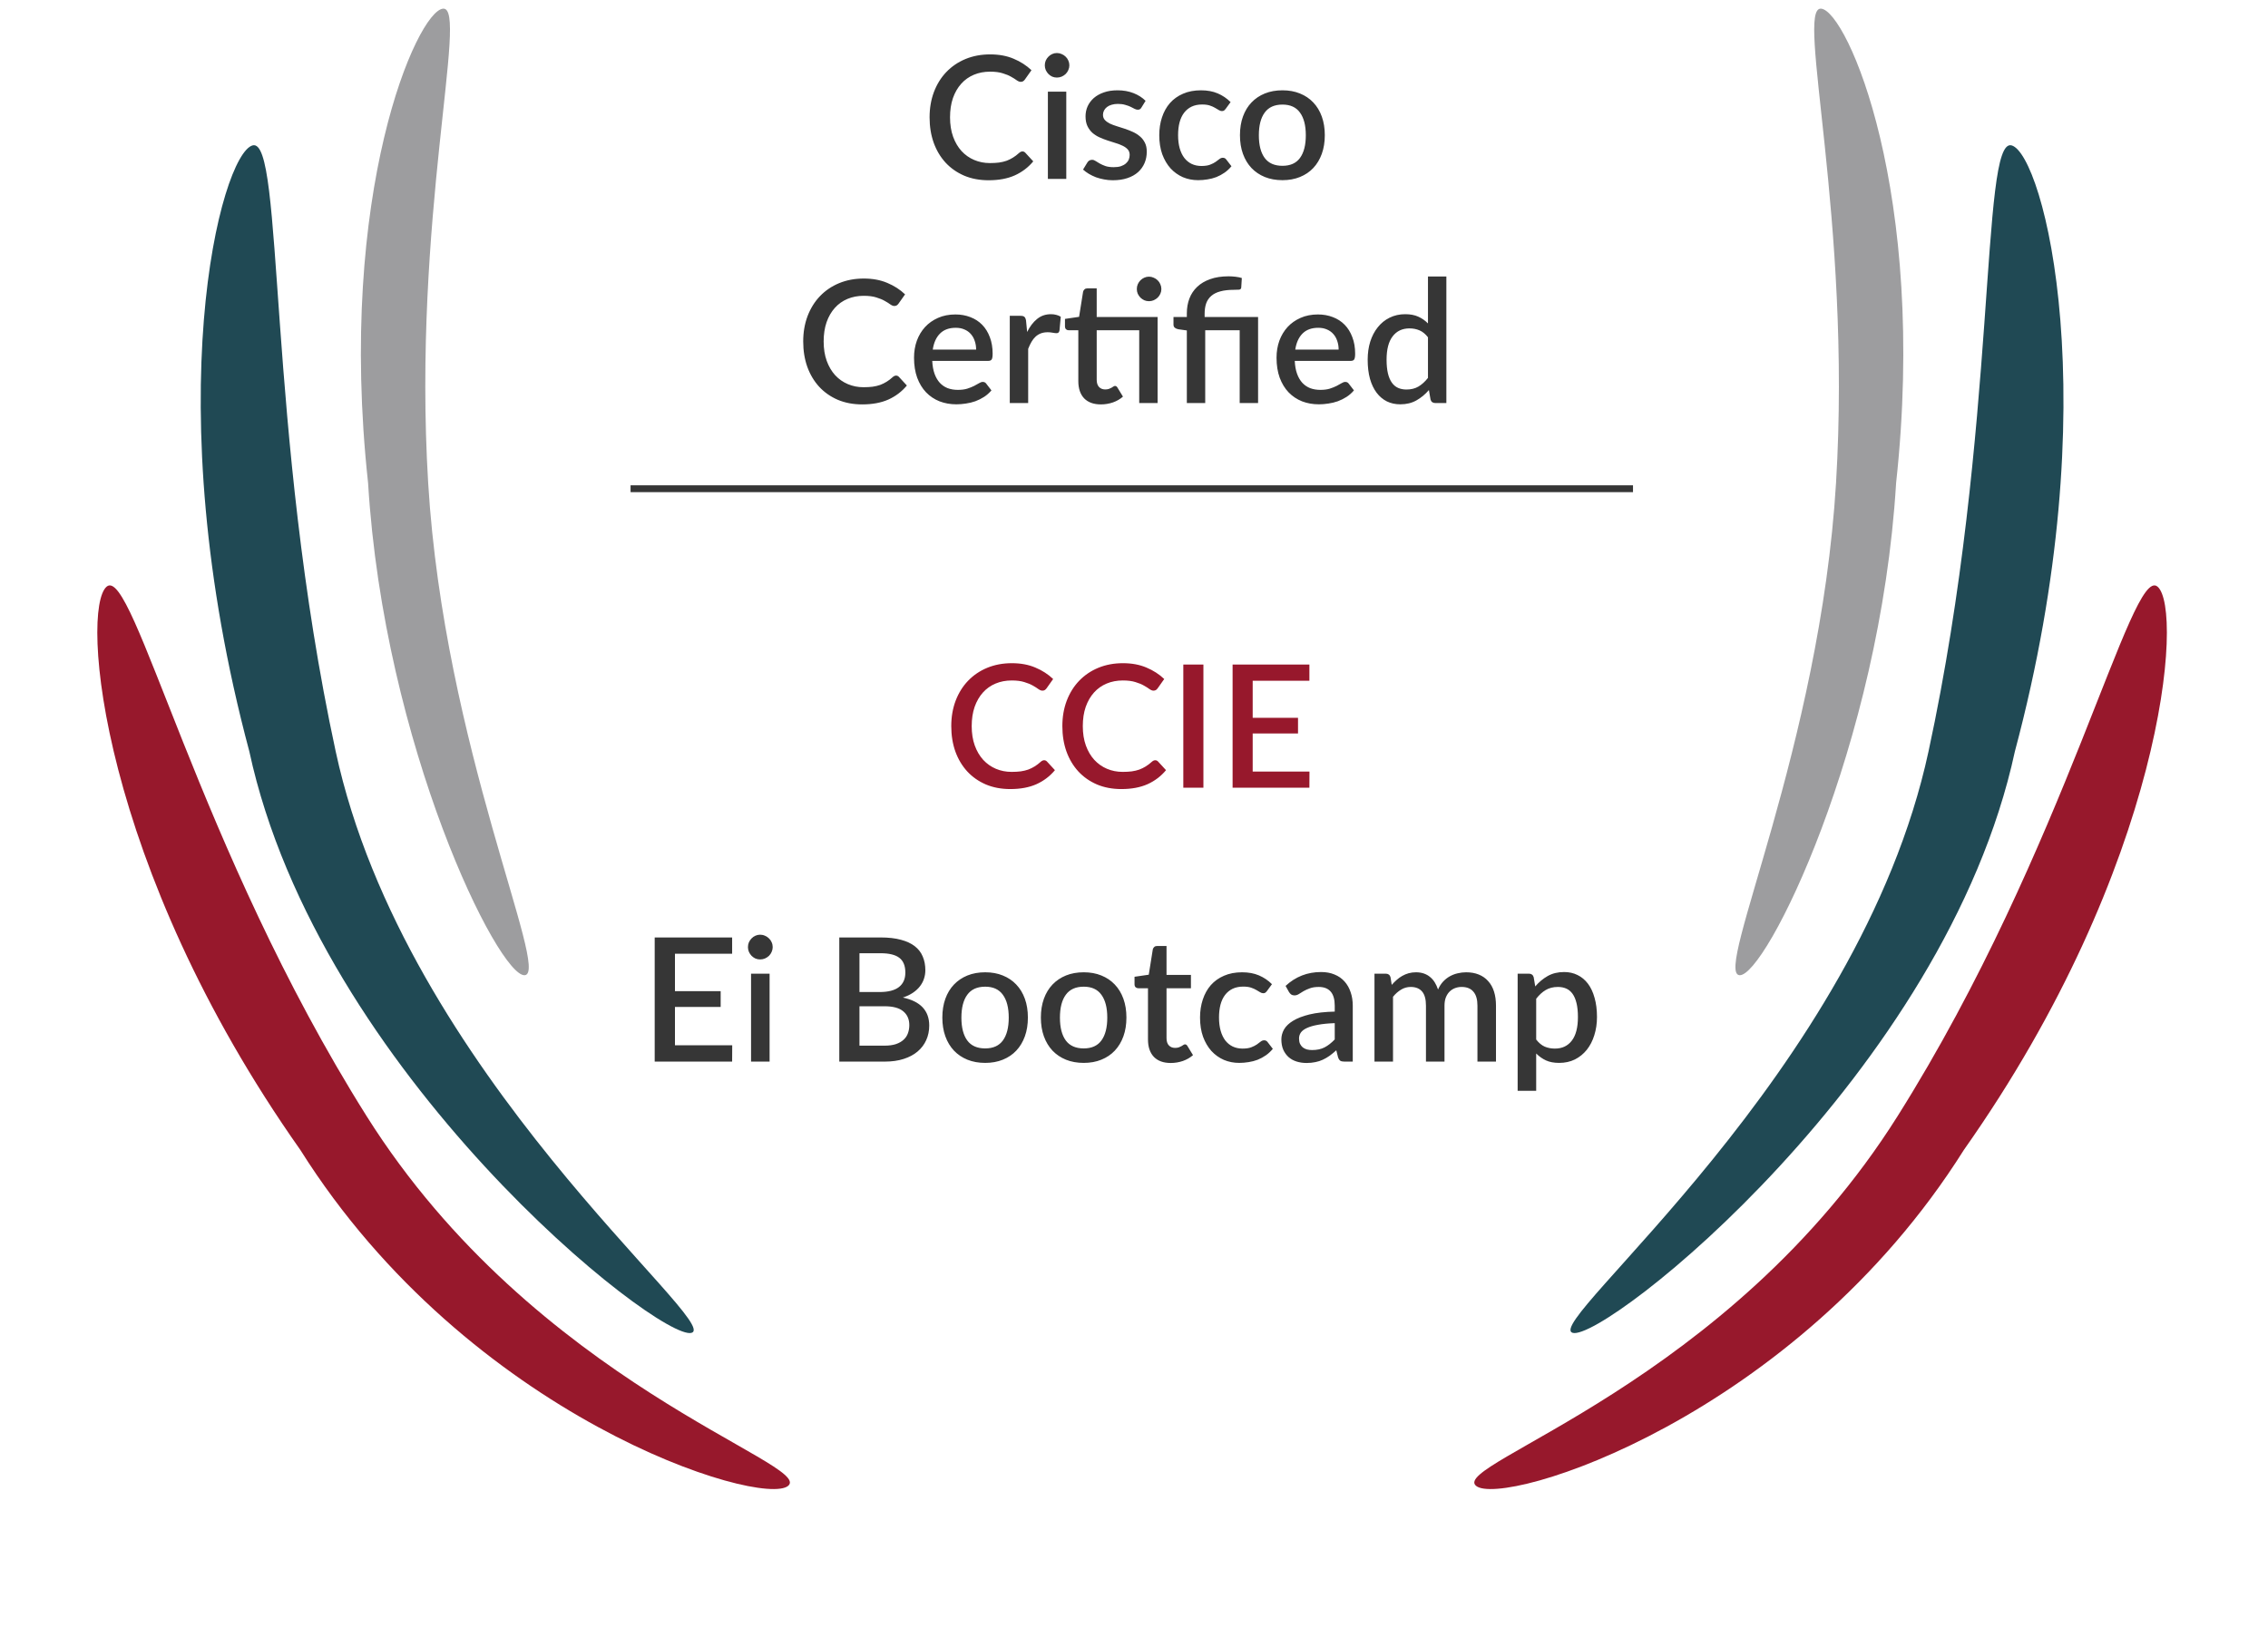 <svg width="263" height="191" viewBox="0 0 263 191" fill="none" xmlns="http://www.w3.org/2000/svg">
<path d="M118.567 17.566C118.693 17.566 118.802 17.616 118.895 17.715L119.817 18.717C119.235 19.418 118.521 19.96 117.675 20.344C116.828 20.721 115.817 20.909 114.64 20.909C113.595 20.909 112.649 20.73 111.803 20.373C110.963 20.01 110.246 19.507 109.651 18.866C109.056 18.218 108.596 17.447 108.272 16.555C107.955 15.662 107.796 14.68 107.796 13.609C107.796 12.538 107.965 11.556 108.302 10.663C108.646 9.764 109.125 8.994 109.74 8.352C110.362 7.704 111.102 7.202 111.962 6.845C112.828 6.488 113.78 6.309 114.818 6.309C115.85 6.309 116.759 6.478 117.546 6.815C118.339 7.146 119.027 7.589 119.609 8.144L118.845 9.225C118.792 9.298 118.729 9.361 118.657 9.414C118.584 9.466 118.485 9.493 118.359 9.493C118.227 9.493 118.075 9.433 117.903 9.314C117.738 9.189 117.523 9.053 117.258 8.908C117 8.756 116.673 8.62 116.276 8.501C115.886 8.375 115.397 8.313 114.808 8.313C114.127 8.313 113.502 8.432 112.934 8.67C112.365 8.908 111.876 9.255 111.466 9.711C111.056 10.167 110.735 10.723 110.504 11.377C110.279 12.032 110.167 12.776 110.167 13.609C110.167 14.449 110.286 15.199 110.524 15.861C110.762 16.515 111.089 17.07 111.505 17.527C111.922 17.976 112.411 18.32 112.973 18.558C113.535 18.796 114.14 18.915 114.788 18.915C115.185 18.915 115.539 18.895 115.85 18.856C116.167 18.809 116.458 18.74 116.723 18.648C116.987 18.548 117.235 18.426 117.466 18.281C117.704 18.135 117.939 17.957 118.171 17.745C118.303 17.626 118.435 17.566 118.567 17.566ZM123.647 10.633V20.75H121.514V10.633H123.647ZM124.004 7.579C124.004 7.77 123.964 7.952 123.885 8.124C123.812 8.296 123.71 8.448 123.577 8.58C123.445 8.706 123.29 8.809 123.111 8.888C122.939 8.961 122.754 8.997 122.556 8.997C122.364 8.997 122.182 8.961 122.01 8.888C121.845 8.809 121.7 8.706 121.574 8.58C121.448 8.448 121.346 8.296 121.266 8.124C121.194 7.952 121.157 7.77 121.157 7.579C121.157 7.38 121.194 7.195 121.266 7.023C121.346 6.851 121.448 6.703 121.574 6.577C121.7 6.445 121.845 6.342 122.01 6.269C122.182 6.19 122.364 6.15 122.556 6.15C122.754 6.15 122.939 6.19 123.111 6.269C123.29 6.342 123.445 6.445 123.577 6.577C123.71 6.703 123.812 6.851 123.885 7.023C123.964 7.195 124.004 7.38 124.004 7.579ZM132.366 12.468C132.314 12.561 132.254 12.627 132.188 12.667C132.122 12.706 132.039 12.726 131.94 12.726C131.828 12.726 131.705 12.693 131.573 12.627C131.441 12.554 131.285 12.475 131.107 12.389C130.928 12.303 130.717 12.227 130.472 12.161C130.234 12.088 129.953 12.052 129.629 12.052C129.364 12.052 129.123 12.085 128.905 12.151C128.693 12.21 128.512 12.3 128.359 12.419C128.214 12.531 128.102 12.667 128.022 12.825C127.943 12.977 127.903 13.143 127.903 13.321C127.903 13.559 127.976 13.758 128.121 13.916C128.267 14.075 128.459 14.214 128.697 14.333C128.935 14.445 129.206 14.548 129.51 14.64C129.814 14.733 130.125 14.832 130.442 14.938C130.76 15.044 131.07 15.166 131.375 15.305C131.679 15.444 131.95 15.616 132.188 15.821C132.426 16.019 132.618 16.264 132.763 16.555C132.909 16.839 132.981 17.186 132.981 17.596C132.981 18.072 132.895 18.512 132.724 18.915C132.552 19.319 132.3 19.669 131.97 19.967C131.639 20.264 131.226 20.496 130.73 20.661C130.241 20.826 129.679 20.909 129.044 20.909C128.693 20.909 128.353 20.876 128.022 20.81C127.698 20.75 127.387 20.668 127.09 20.562C126.799 20.449 126.525 20.317 126.267 20.165C126.015 20.013 125.791 19.848 125.592 19.669L126.088 18.856C126.148 18.757 126.22 18.681 126.306 18.628C126.399 18.568 126.511 18.538 126.644 18.538C126.782 18.538 126.918 18.585 127.05 18.677C127.189 18.763 127.348 18.859 127.526 18.965C127.711 19.071 127.933 19.17 128.191 19.262C128.449 19.348 128.769 19.391 129.153 19.391C129.47 19.391 129.745 19.355 129.976 19.282C130.208 19.203 130.399 19.097 130.551 18.965C130.703 18.833 130.816 18.684 130.889 18.519C130.961 18.347 130.998 18.165 130.998 17.973C130.998 17.715 130.925 17.504 130.78 17.338C130.634 17.173 130.439 17.031 130.194 16.912C129.956 16.793 129.682 16.687 129.371 16.594C129.067 16.502 128.756 16.403 128.439 16.297C128.121 16.191 127.807 16.069 127.497 15.93C127.192 15.791 126.918 15.616 126.673 15.404C126.435 15.186 126.244 14.925 126.098 14.621C125.953 14.31 125.88 13.933 125.88 13.49C125.88 13.087 125.959 12.703 126.118 12.339C126.283 11.976 126.521 11.655 126.832 11.377C127.149 11.1 127.536 10.882 127.992 10.723C128.455 10.557 128.988 10.475 129.589 10.475C130.27 10.475 130.889 10.584 131.444 10.802C131.999 11.02 132.466 11.318 132.843 11.695L132.366 12.468ZM142.137 12.617C142.07 12.703 142.008 12.769 141.948 12.816C141.889 12.862 141.803 12.885 141.69 12.885C141.578 12.885 141.459 12.845 141.333 12.766C141.214 12.687 141.069 12.601 140.897 12.508C140.731 12.409 140.53 12.32 140.292 12.24C140.054 12.161 139.756 12.121 139.399 12.121C138.936 12.121 138.53 12.204 138.179 12.369C137.835 12.534 137.544 12.773 137.306 13.083C137.075 13.387 136.9 13.761 136.781 14.204C136.668 14.64 136.612 15.133 136.612 15.682C136.612 16.251 136.675 16.756 136.8 17.2C136.926 17.642 137.105 18.016 137.336 18.32C137.574 18.624 137.858 18.856 138.189 19.015C138.526 19.173 138.903 19.253 139.32 19.253C139.73 19.253 140.064 19.203 140.321 19.104C140.579 19.005 140.794 18.895 140.966 18.776C141.138 18.657 141.284 18.548 141.403 18.449C141.528 18.35 141.66 18.3 141.799 18.3C141.971 18.3 142.103 18.366 142.196 18.499L142.801 19.282C142.556 19.58 142.285 19.831 141.988 20.036C141.69 20.241 141.376 20.41 141.045 20.542C140.715 20.668 140.371 20.757 140.014 20.81C139.657 20.869 139.297 20.899 138.933 20.899C138.305 20.899 137.716 20.783 137.167 20.552C136.625 20.314 136.149 19.973 135.739 19.53C135.336 19.081 135.015 18.535 134.777 17.894C134.546 17.246 134.43 16.509 134.43 15.682C134.43 14.935 134.536 14.244 134.747 13.609C134.959 12.968 135.266 12.415 135.67 11.953C136.08 11.49 136.586 11.129 137.187 10.871C137.789 10.607 138.483 10.475 139.27 10.475C140.004 10.475 140.649 10.594 141.204 10.832C141.766 11.07 142.265 11.407 142.702 11.844L142.137 12.617ZM148.716 10.475C149.463 10.475 150.138 10.597 150.739 10.842C151.348 11.086 151.863 11.434 152.287 11.883C152.716 12.333 153.047 12.878 153.278 13.52C153.51 14.161 153.626 14.882 153.626 15.682C153.626 16.482 153.51 17.203 153.278 17.844C153.047 18.485 152.716 19.034 152.287 19.491C151.863 19.94 151.348 20.287 150.739 20.532C150.138 20.777 149.463 20.899 148.716 20.899C147.962 20.899 147.281 20.777 146.673 20.532C146.071 20.287 145.555 19.94 145.126 19.491C144.696 19.034 144.365 18.485 144.134 17.844C143.902 17.203 143.787 16.482 143.787 15.682C143.787 14.882 143.902 14.161 144.134 13.52C144.365 12.878 144.696 12.333 145.126 11.883C145.555 11.434 146.071 11.086 146.673 10.842C147.281 10.597 147.962 10.475 148.716 10.475ZM148.716 19.233C149.628 19.233 150.306 18.929 150.749 18.32C151.199 17.705 151.424 16.829 151.424 15.692C151.424 14.555 151.199 13.678 150.749 13.063C150.306 12.442 149.628 12.131 148.716 12.131C147.79 12.131 147.103 12.442 146.653 13.063C146.203 13.678 145.978 14.555 145.978 15.692C145.978 16.829 146.203 17.705 146.653 18.32C147.103 18.929 147.79 19.233 148.716 19.233ZM103.913 43.566C104.038 43.566 104.147 43.616 104.24 43.715L105.162 44.717C104.58 45.418 103.866 45.96 103.02 46.344C102.174 46.721 101.162 46.909 99.985 46.909C98.94 46.909 97.995 46.73 97.148 46.373C96.308 46.01 95.591 45.507 94.996 44.866C94.401 44.218 93.941 43.447 93.617 42.555C93.3 41.662 93.141 40.68 93.141 39.609C93.141 38.538 93.31 37.556 93.647 36.663C93.991 35.764 94.47 34.994 95.085 34.352C95.707 33.704 96.447 33.202 97.307 32.845C98.173 32.488 99.125 32.309 100.163 32.309C101.195 32.309 102.104 32.478 102.891 32.815C103.684 33.145 104.372 33.589 104.954 34.144L104.19 35.225C104.137 35.298 104.075 35.361 104.002 35.413C103.929 35.466 103.83 35.493 103.704 35.493C103.572 35.493 103.42 35.433 103.248 35.314C103.083 35.189 102.868 35.053 102.603 34.908C102.345 34.756 102.018 34.62 101.621 34.501C101.231 34.375 100.742 34.313 100.154 34.313C99.472 34.313 98.848 34.432 98.279 34.67C97.71 34.908 97.221 35.255 96.811 35.711C96.401 36.167 96.08 36.723 95.849 37.377C95.624 38.032 95.512 38.776 95.512 39.609C95.512 40.449 95.631 41.199 95.869 41.861C96.107 42.515 96.434 43.071 96.851 43.527C97.267 43.976 97.757 44.32 98.319 44.558C98.881 44.796 99.486 44.915 100.134 44.915C100.53 44.915 100.884 44.895 101.195 44.856C101.512 44.809 101.803 44.74 102.068 44.648C102.332 44.548 102.58 44.426 102.812 44.281C103.05 44.135 103.284 43.957 103.516 43.745C103.648 43.626 103.78 43.566 103.913 43.566ZM113.193 40.551C113.193 40.194 113.14 39.864 113.034 39.559C112.935 39.249 112.786 38.981 112.588 38.756C112.389 38.525 112.141 38.346 111.844 38.22C111.553 38.088 111.216 38.022 110.832 38.022C110.058 38.022 109.45 38.244 109.007 38.687C108.564 39.13 108.283 39.751 108.164 40.551H113.193ZM108.104 41.861C108.131 42.436 108.22 42.935 108.372 43.358C108.524 43.775 108.726 44.122 108.977 44.4C109.235 44.677 109.539 44.886 109.89 45.024C110.247 45.157 110.644 45.223 111.08 45.223C111.497 45.223 111.857 45.176 112.161 45.084C112.465 44.985 112.73 44.879 112.955 44.767C113.179 44.648 113.371 44.542 113.53 44.449C113.689 44.35 113.834 44.3 113.966 44.3C114.138 44.3 114.27 44.367 114.363 44.499L114.968 45.282C114.717 45.58 114.432 45.831 114.115 46.036C113.798 46.241 113.46 46.41 113.103 46.542C112.746 46.668 112.379 46.757 112.002 46.81C111.626 46.869 111.259 46.899 110.901 46.899C110.201 46.899 109.549 46.783 108.948 46.552C108.352 46.314 107.833 45.967 107.39 45.51C106.954 45.054 106.61 44.489 106.359 43.814C106.114 43.14 105.992 42.363 105.992 41.484C105.992 40.783 106.101 40.128 106.319 39.52C106.544 38.911 106.861 38.382 107.271 37.933C107.688 37.483 108.19 37.129 108.779 36.871C109.374 36.607 110.045 36.475 110.792 36.475C111.414 36.475 111.989 36.577 112.518 36.782C113.047 36.981 113.503 37.275 113.887 37.665C114.27 38.055 114.568 38.535 114.78 39.103C114.998 39.665 115.107 40.307 115.107 41.027C115.107 41.358 115.07 41.58 114.998 41.692C114.925 41.804 114.793 41.861 114.601 41.861H108.104ZM119.109 38.508C119.426 37.867 119.81 37.364 120.259 37.001C120.709 36.63 121.248 36.445 121.876 36.445C122.094 36.445 122.299 36.471 122.491 36.524C122.683 36.571 122.855 36.643 123.007 36.743L122.858 38.349C122.832 38.462 122.789 38.541 122.729 38.587C122.676 38.627 122.604 38.647 122.511 38.647C122.412 38.647 122.27 38.63 122.084 38.597C121.899 38.558 121.704 38.538 121.499 38.538C121.202 38.538 120.937 38.581 120.706 38.667C120.481 38.753 120.276 38.878 120.091 39.044C119.912 39.209 119.754 39.411 119.615 39.649C119.476 39.887 119.347 40.158 119.228 40.462V46.75H117.095V36.633H118.335C118.56 36.633 118.715 36.676 118.801 36.762C118.887 36.842 118.947 36.984 118.98 37.189L119.109 38.508ZM134.237 46.75H132.105V38.31H127.175V44.052C127.175 44.416 127.265 44.694 127.443 44.886C127.622 45.077 127.86 45.173 128.157 45.173C128.323 45.173 128.465 45.153 128.584 45.114C128.703 45.067 128.805 45.021 128.891 44.975C128.977 44.922 129.05 44.876 129.109 44.836C129.176 44.79 129.238 44.767 129.298 44.767C129.417 44.767 129.513 44.833 129.586 44.965L130.22 46.006C129.89 46.297 129.5 46.522 129.05 46.681C128.6 46.833 128.137 46.909 127.661 46.909C126.822 46.909 126.174 46.674 125.717 46.205C125.268 45.729 125.043 45.061 125.043 44.201V38.31H123.932C123.813 38.31 123.711 38.273 123.625 38.201C123.539 38.121 123.496 38.005 123.496 37.853V36.991L125.132 36.752L125.598 33.827C125.631 33.714 125.688 33.625 125.767 33.559C125.846 33.486 125.952 33.45 126.084 33.45H127.175V36.772H134.237V46.75ZM134.674 33.529C134.674 33.721 134.634 33.903 134.555 34.075C134.482 34.24 134.379 34.389 134.247 34.521C134.115 34.647 133.96 34.749 133.781 34.828C133.609 34.901 133.427 34.938 133.235 34.938C133.044 34.938 132.862 34.901 132.69 34.828C132.525 34.749 132.376 34.647 132.244 34.521C132.118 34.389 132.016 34.24 131.936 34.075C131.863 33.903 131.827 33.721 131.827 33.529C131.827 33.331 131.863 33.145 131.936 32.974C132.016 32.795 132.118 32.643 132.244 32.517C132.376 32.385 132.525 32.283 132.69 32.21C132.862 32.131 133.044 32.091 133.235 32.091C133.427 32.091 133.609 32.131 133.781 32.21C133.96 32.283 134.115 32.385 134.247 32.517C134.379 32.643 134.482 32.795 134.555 32.974C134.634 33.145 134.674 33.331 134.674 33.529ZM137.627 46.75V38.33L136.635 38.191C136.469 38.158 136.334 38.098 136.228 38.012C136.129 37.926 136.079 37.804 136.079 37.645V36.772H137.627V36.346C137.627 35.724 137.726 35.152 137.924 34.63C138.122 34.108 138.423 33.655 138.827 33.271C139.23 32.888 139.733 32.59 140.334 32.379C140.943 32.16 141.653 32.051 142.467 32.051C142.731 32.051 143.002 32.068 143.28 32.101C143.564 32.134 143.806 32.184 144.004 32.25L143.935 33.36C143.921 33.499 143.839 33.579 143.687 33.599C143.535 33.612 143.333 33.618 143.082 33.618C142.467 33.618 141.944 33.678 141.515 33.797C141.085 33.909 140.734 34.084 140.463 34.322C140.192 34.554 139.994 34.845 139.868 35.195C139.749 35.539 139.69 35.943 139.69 36.405V36.772H145.889V46.75H143.756V38.31H139.759V46.75H137.627ZM155.229 40.551C155.229 40.194 155.177 39.864 155.071 39.559C154.972 39.249 154.823 38.981 154.624 38.756C154.426 38.525 154.178 38.346 153.881 38.22C153.59 38.088 153.252 38.022 152.869 38.022C152.095 38.022 151.487 38.244 151.044 38.687C150.601 39.13 150.32 39.751 150.201 40.551H155.229ZM150.141 41.861C150.168 42.436 150.257 42.935 150.409 43.358C150.561 43.775 150.763 44.122 151.014 44.4C151.272 44.677 151.576 44.886 151.927 45.024C152.284 45.157 152.68 45.223 153.117 45.223C153.533 45.223 153.894 45.176 154.198 45.084C154.502 44.985 154.767 44.879 154.991 44.767C155.216 44.648 155.408 44.542 155.567 44.449C155.725 44.35 155.871 44.3 156.003 44.3C156.175 44.3 156.307 44.367 156.4 44.499L157.005 45.282C156.754 45.58 156.469 45.831 156.152 46.036C155.834 46.241 155.497 46.41 155.14 46.542C154.783 46.668 154.416 46.757 154.039 46.81C153.662 46.869 153.295 46.899 152.938 46.899C152.237 46.899 151.586 46.783 150.984 46.552C150.389 46.314 149.87 45.967 149.427 45.51C148.991 45.054 148.647 44.489 148.396 43.814C148.151 43.14 148.029 42.363 148.029 41.484C148.029 40.783 148.138 40.128 148.356 39.52C148.581 38.911 148.898 38.382 149.308 37.933C149.725 37.483 150.227 37.129 150.816 36.871C151.411 36.607 152.082 36.475 152.829 36.475C153.451 36.475 154.026 36.577 154.555 36.782C155.084 36.981 155.54 37.275 155.924 37.665C156.307 38.055 156.605 38.535 156.816 39.103C157.035 39.665 157.144 40.307 157.144 41.027C157.144 41.358 157.107 41.58 157.035 41.692C156.962 41.804 156.83 41.861 156.638 41.861H150.141ZM165.589 39.123C165.292 38.739 164.964 38.472 164.607 38.32C164.25 38.167 163.863 38.092 163.447 38.092C162.614 38.092 161.962 38.399 161.493 39.014C161.023 39.622 160.789 40.525 160.789 41.722C160.789 42.343 160.842 42.876 160.947 43.319C161.053 43.755 161.205 44.112 161.404 44.39C161.602 44.667 161.843 44.869 162.128 44.995C162.412 45.12 162.733 45.183 163.09 45.183C163.632 45.183 164.098 45.067 164.488 44.836C164.885 44.598 165.252 44.264 165.589 43.834V39.123ZM167.722 32.071V46.75H166.432C166.148 46.75 165.966 46.615 165.887 46.344L165.698 45.243C165.275 45.739 164.792 46.139 164.25 46.443C163.715 46.747 163.09 46.899 162.376 46.899C161.807 46.899 161.291 46.787 160.828 46.562C160.366 46.33 159.969 45.996 159.638 45.56C159.308 45.124 159.05 44.585 158.865 43.943C158.686 43.295 158.597 42.555 158.597 41.722C158.597 40.968 158.696 40.27 158.894 39.629C159.099 38.987 159.39 38.432 159.767 37.963C160.144 37.486 160.6 37.116 161.136 36.852C161.678 36.581 162.283 36.445 162.951 36.445C163.546 36.445 164.052 36.541 164.468 36.733C164.885 36.918 165.259 37.179 165.589 37.516V32.071H167.722Z" fill="#363636"/>
<path d="M121.081 88.185C121.207 88.185 121.316 88.234 121.409 88.334L122.331 89.335C121.749 90.036 121.035 90.579 120.189 90.962C119.342 91.339 118.331 91.527 117.154 91.527C116.109 91.527 115.163 91.349 114.317 90.992C113.477 90.628 112.76 90.126 112.165 89.484C111.57 88.836 111.11 88.066 110.786 87.173C110.469 86.281 110.31 85.299 110.31 84.227C110.31 83.156 110.479 82.174 110.816 81.282C111.16 80.382 111.639 79.612 112.254 78.971C112.875 78.323 113.616 77.82 114.476 77.463C115.342 77.106 116.294 76.927 117.332 76.927C118.364 76.927 119.273 77.096 120.06 77.433C120.853 77.764 121.541 78.207 122.123 78.762L121.359 79.844C121.306 79.916 121.243 79.979 121.171 80.032C121.098 80.085 120.999 80.111 120.873 80.111C120.741 80.111 120.589 80.052 120.417 79.933C120.251 79.807 120.037 79.672 119.772 79.526C119.514 79.374 119.187 79.239 118.79 79.12C118.4 78.994 117.911 78.931 117.322 78.931C116.641 78.931 116.016 79.05 115.448 79.288C114.879 79.526 114.39 79.873 113.98 80.329C113.57 80.786 113.249 81.341 113.018 81.996C112.793 82.65 112.68 83.394 112.68 84.227C112.68 85.067 112.799 85.818 113.037 86.479C113.275 87.133 113.603 87.689 114.019 88.145C114.436 88.595 114.925 88.939 115.487 89.177C116.049 89.415 116.654 89.534 117.302 89.534C117.699 89.534 118.053 89.514 118.364 89.474C118.681 89.428 118.972 89.359 119.236 89.266C119.501 89.167 119.749 89.044 119.98 88.899C120.218 88.754 120.453 88.575 120.685 88.363C120.817 88.244 120.949 88.185 121.081 88.185ZM133.964 88.185C134.089 88.185 134.198 88.234 134.291 88.334L135.213 89.335C134.631 90.036 133.917 90.579 133.071 90.962C132.224 91.339 131.213 91.527 130.036 91.527C128.991 91.527 128.046 91.349 127.199 90.992C126.359 90.628 125.642 90.126 125.047 89.484C124.452 88.836 123.992 88.066 123.668 87.173C123.351 86.281 123.192 85.299 123.192 84.227C123.192 83.156 123.361 82.174 123.698 81.282C124.042 80.382 124.521 79.612 125.136 78.971C125.758 78.323 126.498 77.82 127.358 77.463C128.224 77.106 129.176 76.927 130.214 76.927C131.246 76.927 132.155 77.096 132.942 77.433C133.735 77.764 134.423 78.207 135.005 78.762L134.241 79.844C134.188 79.916 134.126 79.979 134.053 80.032C133.98 80.085 133.881 80.111 133.755 80.111C133.623 80.111 133.471 80.052 133.299 79.933C133.134 79.807 132.919 79.672 132.654 79.526C132.396 79.374 132.069 79.239 131.672 79.12C131.282 78.994 130.793 78.931 130.204 78.931C129.523 78.931 128.899 79.05 128.33 79.288C127.761 79.526 127.272 79.873 126.862 80.329C126.452 80.786 126.131 81.341 125.9 81.996C125.675 82.65 125.563 83.394 125.563 84.227C125.563 85.067 125.682 85.818 125.92 86.479C126.158 87.133 126.485 87.689 126.902 88.145C127.318 88.595 127.807 88.939 128.37 89.177C128.932 89.415 129.537 89.534 130.185 89.534C130.581 89.534 130.935 89.514 131.246 89.474C131.563 89.428 131.854 89.359 132.119 89.266C132.383 89.167 132.631 89.044 132.863 88.899C133.101 88.754 133.335 88.575 133.567 88.363C133.699 88.244 133.831 88.185 133.964 88.185ZM139.549 91.369H137.218V77.086H139.549V91.369ZM151.849 89.494L151.839 91.369H142.933V77.086H151.839V78.961H145.263V83.265H150.52V85.08H145.263V89.494H151.849Z" fill="#97182C"/>
<path d="M84.909 121.25L84.899 123.14H75.919V108.74H84.899V110.63H78.269V114.97H83.569V116.8H78.269V121.25H84.909ZM89.243 112.94V123.14H87.093V112.94H89.243ZM89.603 109.86C89.603 110.053 89.563 110.237 89.483 110.41C89.41 110.583 89.307 110.737 89.173 110.87C89.04 110.997 88.883 111.1 88.703 111.18C88.53 111.253 88.343 111.29 88.143 111.29C87.95 111.29 87.767 111.253 87.593 111.18C87.427 111.1 87.28 110.997 87.153 110.87C87.027 110.737 86.923 110.583 86.843 110.41C86.77 110.237 86.733 110.053 86.733 109.86C86.733 109.66 86.77 109.473 86.843 109.3C86.923 109.127 87.027 108.977 87.153 108.85C87.28 108.717 87.427 108.613 87.593 108.54C87.767 108.46 87.95 108.42 88.143 108.42C88.343 108.42 88.53 108.46 88.703 108.54C88.883 108.613 89.04 108.717 89.173 108.85C89.307 108.977 89.41 109.127 89.483 109.3C89.563 109.473 89.603 109.66 89.603 109.86ZM102.565 121.29C103.092 121.29 103.535 121.23 103.895 121.11C104.262 120.983 104.559 120.813 104.785 120.6C105.019 120.387 105.185 120.137 105.285 119.85C105.392 119.557 105.445 119.243 105.445 118.91C105.445 118.23 105.212 117.697 104.745 117.31C104.285 116.917 103.555 116.72 102.555 116.72H99.665V121.29H102.565ZM99.665 110.57V115.07H102.005C103.005 115.07 103.752 114.877 104.245 114.49C104.739 114.103 104.985 113.547 104.985 112.82C104.985 112.027 104.752 111.453 104.285 111.1C103.825 110.747 103.102 110.57 102.115 110.57H99.665ZM102.115 108.74C103.035 108.74 103.822 108.83 104.475 109.01C105.129 109.183 105.665 109.433 106.085 109.76C106.505 110.087 106.812 110.487 107.005 110.96C107.205 111.427 107.305 111.953 107.305 112.54C107.305 112.88 107.252 113.21 107.145 113.53C107.045 113.843 106.885 114.14 106.665 114.42C106.452 114.693 106.182 114.94 105.855 115.16C105.529 115.38 105.142 115.563 104.695 115.71C106.735 116.143 107.755 117.227 107.755 118.96C107.755 119.573 107.639 120.137 107.405 120.65C107.179 121.157 106.845 121.597 106.405 121.97C105.972 122.337 105.435 122.623 104.795 122.83C104.155 123.037 103.425 123.14 102.605 123.14H97.325V108.74H102.115ZM114.245 112.78C114.999 112.78 115.679 112.903 116.285 113.15C116.899 113.397 117.419 113.747 117.845 114.2C118.279 114.653 118.612 115.203 118.845 115.85C119.079 116.497 119.195 117.223 119.195 118.03C119.195 118.837 119.079 119.563 118.845 120.21C118.612 120.857 118.279 121.41 117.845 121.87C117.419 122.323 116.899 122.673 116.285 122.92C115.679 123.167 114.999 123.29 114.245 123.29C113.485 123.29 112.799 123.167 112.185 122.92C111.579 122.673 111.059 122.323 110.625 121.87C110.192 121.41 109.859 120.857 109.625 120.21C109.392 119.563 109.275 118.837 109.275 118.03C109.275 117.223 109.392 116.497 109.625 115.85C109.859 115.203 110.192 114.653 110.625 114.2C111.059 113.747 111.579 113.397 112.185 113.15C112.799 112.903 113.485 112.78 114.245 112.78ZM114.245 121.61C115.165 121.61 115.849 121.303 116.295 120.69C116.749 120.07 116.975 119.187 116.975 118.04C116.975 116.893 116.749 116.01 116.295 115.39C115.849 114.763 115.165 114.45 114.245 114.45C113.312 114.45 112.619 114.763 112.165 115.39C111.712 116.01 111.485 116.893 111.485 118.04C111.485 119.187 111.712 120.07 112.165 120.69C112.619 121.303 113.312 121.61 114.245 121.61ZM125.671 112.78C126.425 112.78 127.105 112.903 127.711 113.15C128.325 113.397 128.845 113.747 129.271 114.2C129.705 114.653 130.038 115.203 130.271 115.85C130.505 116.497 130.621 117.223 130.621 118.03C130.621 118.837 130.505 119.563 130.271 120.21C130.038 120.857 129.705 121.41 129.271 121.87C128.845 122.323 128.325 122.673 127.711 122.92C127.105 123.167 126.425 123.29 125.671 123.29C124.911 123.29 124.225 123.167 123.611 122.92C123.005 122.673 122.485 122.323 122.051 121.87C121.618 121.41 121.285 120.857 121.051 120.21C120.818 119.563 120.701 118.837 120.701 118.03C120.701 117.223 120.818 116.497 121.051 115.85C121.285 115.203 121.618 114.653 122.051 114.2C122.485 113.747 123.005 113.397 123.611 113.15C124.225 112.903 124.911 112.78 125.671 112.78ZM125.671 121.61C126.591 121.61 127.275 121.303 127.721 120.69C128.175 120.07 128.401 119.187 128.401 118.04C128.401 116.893 128.175 116.01 127.721 115.39C127.275 114.763 126.591 114.45 125.671 114.45C124.738 114.45 124.045 114.763 123.591 115.39C123.138 116.01 122.911 116.893 122.911 118.04C122.911 119.187 123.138 120.07 123.591 120.69C124.045 121.303 124.738 121.61 125.671 121.61ZM135.762 123.3C134.915 123.3 134.262 123.063 133.802 122.59C133.348 122.11 133.122 121.437 133.122 120.57V114.63H132.002C131.882 114.63 131.778 114.593 131.692 114.52C131.605 114.44 131.562 114.323 131.562 114.17V113.3L133.212 113.06L133.682 110.11C133.715 109.997 133.772 109.907 133.852 109.84C133.932 109.767 134.038 109.73 134.172 109.73H135.272V113.08H138.102V114.63H135.272V120.42C135.272 120.787 135.362 121.067 135.542 121.26C135.722 121.453 135.962 121.55 136.262 121.55C136.428 121.55 136.572 121.53 136.692 121.49C136.812 121.443 136.915 121.397 137.002 121.35C137.088 121.297 137.162 121.25 137.222 121.21C137.288 121.163 137.352 121.14 137.412 121.14C137.532 121.14 137.628 121.207 137.702 121.34L138.342 122.39C138.008 122.683 137.615 122.91 137.162 123.07C136.708 123.223 136.242 123.3 135.762 123.3ZM146.928 114.94C146.862 115.027 146.798 115.093 146.738 115.14C146.678 115.187 146.592 115.21 146.478 115.21C146.365 115.21 146.245 115.17 146.118 115.09C145.998 115.01 145.852 114.923 145.678 114.83C145.512 114.73 145.308 114.64 145.068 114.56C144.828 114.48 144.528 114.44 144.168 114.44C143.702 114.44 143.292 114.523 142.938 114.69C142.592 114.857 142.298 115.097 142.058 115.41C141.825 115.717 141.648 116.093 141.528 116.54C141.415 116.98 141.358 117.477 141.358 118.03C141.358 118.603 141.422 119.113 141.548 119.56C141.675 120.007 141.855 120.383 142.088 120.69C142.328 120.997 142.615 121.23 142.948 121.39C143.288 121.55 143.668 121.63 144.088 121.63C144.502 121.63 144.838 121.58 145.098 121.48C145.358 121.38 145.575 121.27 145.748 121.15C145.922 121.03 146.068 120.92 146.188 120.82C146.315 120.72 146.448 120.67 146.588 120.67C146.762 120.67 146.895 120.737 146.988 120.87L147.598 121.66C147.352 121.96 147.078 122.213 146.778 122.42C146.478 122.627 146.162 122.797 145.828 122.93C145.495 123.057 145.148 123.147 144.788 123.2C144.428 123.26 144.065 123.29 143.698 123.29C143.065 123.29 142.472 123.173 141.918 122.94C141.372 122.7 140.892 122.357 140.478 121.91C140.072 121.457 139.748 120.907 139.508 120.26C139.275 119.607 139.158 118.863 139.158 118.03C139.158 117.277 139.265 116.58 139.478 115.94C139.692 115.293 140.002 114.737 140.408 114.27C140.822 113.803 141.332 113.44 141.938 113.18C142.545 112.913 143.245 112.78 144.038 112.78C144.778 112.78 145.428 112.9 145.988 113.14C146.555 113.38 147.058 113.72 147.498 114.16L146.928 114.94ZM154.778 118.68C154.011 118.707 153.364 118.77 152.838 118.87C152.311 118.963 151.884 119.087 151.558 119.24C151.231 119.387 150.994 119.563 150.848 119.77C150.708 119.977 150.638 120.203 150.638 120.45C150.638 120.69 150.674 120.897 150.748 121.07C150.828 121.237 150.934 121.377 151.068 121.49C151.208 121.597 151.368 121.677 151.548 121.73C151.734 121.777 151.938 121.8 152.158 121.8C152.718 121.8 153.198 121.697 153.598 121.49C154.004 121.277 154.398 120.97 154.778 120.57V118.68ZM149.078 114.36C150.231 113.287 151.604 112.75 153.198 112.75C153.784 112.75 154.304 112.847 154.758 113.04C155.218 113.227 155.601 113.493 155.908 113.84C156.221 114.187 156.458 114.6 156.618 115.08C156.784 115.553 156.868 116.08 156.868 116.66V123.14H155.908C155.701 123.14 155.544 123.11 155.438 123.05C155.331 122.983 155.241 122.853 155.168 122.66L154.958 121.83C154.698 122.063 154.441 122.273 154.188 122.46C153.934 122.64 153.671 122.793 153.398 122.92C153.131 123.047 152.841 123.14 152.528 123.2C152.221 123.267 151.881 123.3 151.508 123.3C151.094 123.3 150.708 123.243 150.348 123.13C149.994 123.017 149.688 122.847 149.428 122.62C149.168 122.387 148.961 122.1 148.808 121.76C148.661 121.42 148.588 121.02 148.588 120.56C148.588 120.167 148.691 119.783 148.898 119.41C149.111 119.037 149.458 118.703 149.938 118.41C150.424 118.11 151.061 117.863 151.848 117.67C152.641 117.477 153.618 117.367 154.778 117.34V116.66C154.778 115.927 154.621 115.38 154.308 115.02C153.994 114.66 153.534 114.48 152.928 114.48C152.514 114.48 152.168 114.533 151.888 114.64C151.608 114.74 151.364 114.85 151.158 114.97C150.951 115.09 150.768 115.203 150.608 115.31C150.448 115.41 150.278 115.46 150.098 115.46C149.951 115.46 149.824 115.423 149.718 115.35C149.618 115.27 149.534 115.173 149.468 115.06L149.078 114.36ZM159.386 123.14V112.94H160.686C160.98 112.94 161.166 113.077 161.246 113.35L161.386 114.24C161.573 114.027 161.766 113.833 161.966 113.66C162.166 113.48 162.38 113.327 162.606 113.2C162.84 113.067 163.086 112.963 163.346 112.89C163.613 112.817 163.9 112.78 164.206 112.78C164.533 112.78 164.833 112.827 165.106 112.92C165.38 113.013 165.62 113.147 165.826 113.32C166.04 113.493 166.223 113.703 166.376 113.95C166.53 114.197 166.656 114.473 166.756 114.78C166.91 114.427 167.103 114.123 167.336 113.87C167.57 113.617 167.83 113.41 168.116 113.25C168.403 113.09 168.706 112.973 169.026 112.9C169.353 112.82 169.683 112.78 170.016 112.78C170.563 112.78 171.05 112.867 171.476 113.04C171.91 113.213 172.273 113.467 172.566 113.8C172.866 114.127 173.093 114.53 173.246 115.01C173.4 115.49 173.476 116.037 173.476 116.65V123.14H171.326V116.65C171.326 115.93 171.17 115.39 170.856 115.03C170.55 114.663 170.093 114.48 169.486 114.48C169.213 114.48 168.956 114.527 168.716 114.62C168.476 114.713 168.266 114.85 168.086 115.03C167.906 115.21 167.763 115.437 167.656 115.71C167.556 115.977 167.506 116.29 167.506 116.65V123.14H165.356V116.65C165.356 115.903 165.206 115.357 164.906 115.01C164.606 114.657 164.166 114.48 163.586 114.48C163.186 114.48 162.816 114.583 162.476 114.79C162.136 114.99 161.823 115.267 161.536 115.62V123.14H159.386ZM178.138 120.58C178.438 120.967 178.764 121.24 179.118 121.4C179.478 121.553 179.874 121.63 180.308 121.63C181.148 121.63 181.801 121.323 182.268 120.71C182.741 120.097 182.978 119.183 182.978 117.97C182.978 117.343 182.924 116.81 182.818 116.37C182.711 115.923 182.558 115.56 182.358 115.28C182.158 115 181.914 114.797 181.628 114.67C181.341 114.543 181.018 114.48 180.658 114.48C180.111 114.48 179.638 114.6 179.238 114.84C178.844 115.073 178.478 115.41 178.138 115.85V120.58ZM178.028 114.42C178.454 113.92 178.938 113.517 179.478 113.21C180.024 112.903 180.658 112.75 181.378 112.75C181.951 112.75 182.471 112.867 182.938 113.1C183.404 113.327 183.804 113.66 184.138 114.1C184.471 114.54 184.728 115.087 184.908 115.74C185.094 116.387 185.188 117.13 185.188 117.97C185.188 118.723 185.084 119.427 184.878 120.08C184.678 120.727 184.388 121.29 184.008 121.77C183.628 122.243 183.168 122.617 182.628 122.89C182.088 123.157 181.478 123.29 180.798 123.29C180.198 123.29 179.688 123.193 179.268 123C178.854 122.807 178.478 122.54 178.138 122.2V126.53H175.988V112.94H177.288C177.581 112.94 177.768 113.077 177.848 113.35L178.028 114.42Z" fill="#363636"/>
<path d="M73.121 56.69H189.365" stroke="#363636" stroke-width="0.793"/>
<path d="M42.684 56.029C44.534 86.579 57.843 113.36 60.848 113.118C63.854 112.875 51.501 86.579 49.652 56.029C47.803 25.479 54.39 0.761 51.384 1.004C48.379 1.247 39.028 22.381 42.684 56.029Z" fill="#9D9D9F"/>
<path d="M28.912 87.161C36.972 124.505 76.516 155.661 80.19 154.603C83.864 153.545 46.987 124.505 38.927 87.161C30.866 49.818 32.956 15.809 29.283 16.867C25.609 17.925 18.028 46.439 28.912 87.161Z" fill="#204954"/>
<path d="M34.825 133.382C54.41 164.518 88.334 174.919 91.397 172.348C94.46 169.778 62.086 160.584 42.502 129.447C22.917 98.311 15.435 65.474 12.371 68.045C9.308 70.616 11.527 100.334 34.825 133.382Z" fill="#97182C"/>
<path d="M219.875 56.029C218.026 86.579 204.717 113.36 201.711 113.118C198.706 112.875 211.058 86.579 212.908 56.029C214.757 25.479 208.17 0.761 211.175 1.004C214.181 1.247 223.532 22.381 219.875 56.029Z" fill="#9D9D9F"/>
<path d="M233.648 87.161C225.587 124.505 186.044 155.661 182.37 154.603C178.696 153.545 215.572 124.505 223.633 87.161C231.694 49.818 229.603 15.809 233.277 16.867C236.951 17.925 244.531 46.439 233.648 87.161Z" fill="#204954"/>
<path d="M227.735 133.382C208.15 164.518 174.226 174.919 171.163 172.348C168.1 169.778 200.473 160.584 220.058 129.447C239.643 98.311 247.125 65.474 250.188 68.045C253.251 70.616 251.032 100.334 227.735 133.382Z" fill="#97182C"/>
</svg>
